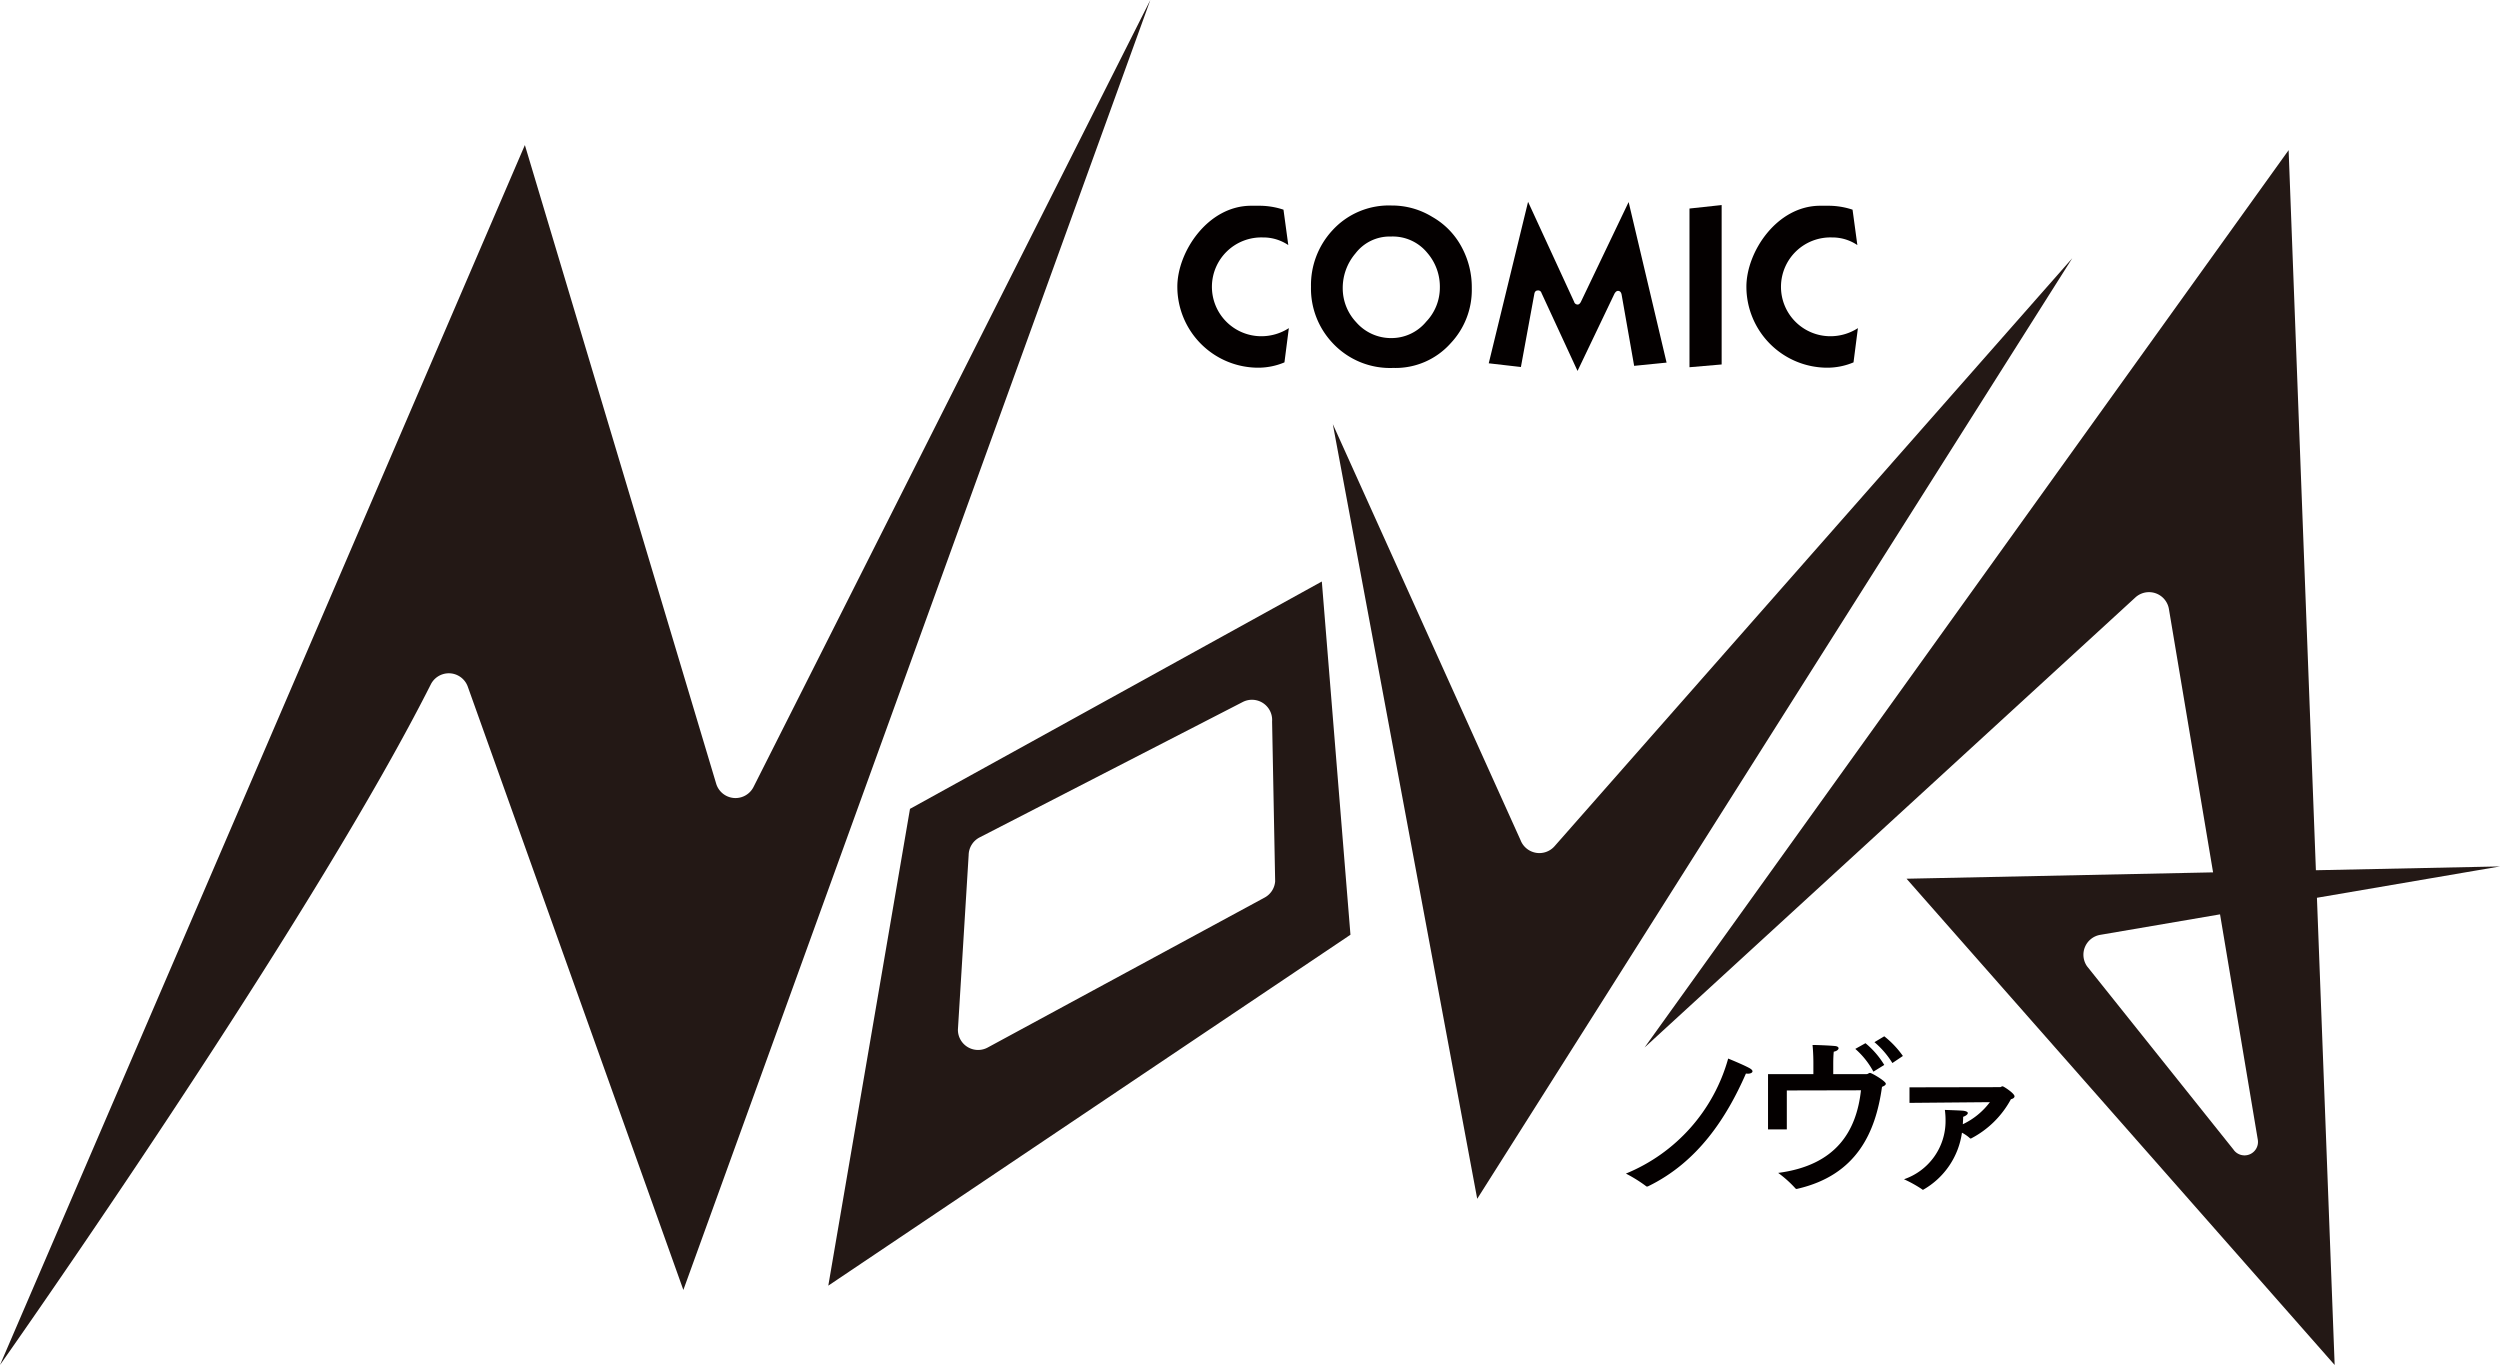 <svg xmlns="http://www.w3.org/2000/svg" viewBox="0 0 208.078 113.608"><defs><style>.cls-1{fill:#040000;}.cls-2{fill:#231815;}</style></defs><g id="レイヤー_2" data-name="レイヤー 2"><g id="レイヤー_1-2" data-name="レイヤー 1"><path class="cls-1" d="M137.164,98.741a.157.157,0,0,1-.072.014.1.1,0,0,1-.085-.028,11.842,11.842,0,0,0-1.68-1.048,14.567,14.567,0,0,0,8.511-9.574s1.236.5,1.781.8c.172.1.243.187.243.259,0,.115-.157.2-.386.2a.667.667,0,0,1-.159-.014C143.724,92.985,141.341,96.717,137.164,98.741Z"/><path class="cls-1" d="M148.719,90.76V94h-1.564V89.4h3.775v-.976s0-.776-.071-1.45c.344,0,1.435.043,1.851.086.216.014.316.1.316.187,0,.114-.158.244-.4.286-.029.259-.043.661-.043,1.006V89.4h2.755c.159,0,.187-.1.3-.1.157,0,1.32.689,1.32.9,0,.1-.1.173-.316.259-.531,3.818-2.124,7.349-7.033,8.483a.19.19,0,0,1-.087.014.121.121,0,0,1-.085-.043A9.424,9.424,0,0,0,148,97.622c4.823-.632,6.517-3.474,6.89-6.876Zm7.206-1.564a6.7,6.7,0,0,0-1.507-1.895l.847-.474a7.057,7.057,0,0,1,1.564,1.809Zm1.58-.718a7.258,7.258,0,0,0-1.493-1.737l.817-.488a7.766,7.766,0,0,1,1.551,1.637Z"/><path class="cls-1" d="M158.929,91.794V90.5l7.536-.015c.072,0,.13-.071.215-.071s.991.588.991.832c0,.115-.115.2-.3.244a7.892,7.892,0,0,1-3.33,3.273.149.149,0,0,1-.115-.058,3.2,3.2,0,0,0-.631-.43,6.493,6.493,0,0,1-3.23,4.751.145.145,0,0,1-.114-.057,10.481,10.481,0,0,0-1.479-.818,5.115,5.115,0,0,0,3.459-4.866,6.4,6.4,0,0,0-.057-.905s1.364.043,1.565.072c.258.043.344.115.344.187,0,.129-.215.258-.388.315,0,.2-.014.417-.028.618a6.039,6.039,0,0,0,2.253-1.838Z"/><path class="cls-1" d="M105,27.985a4.223,4.223,0,0,0,2.272-.674l-.366,2.85a5.63,5.63,0,0,1-2.234.443,6.743,6.743,0,0,1-6.681-6.74c0-2.907,2.541-6.739,6.142-6.739h.693a6.328,6.328,0,0,1,2,.327l.4,2.946a3.713,3.713,0,0,0-2.118-.635A4.112,4.112,0,1,0,105,27.985Z"/><path class="cls-1" d="M119.205,18.049a6.285,6.285,0,0,1,2.485,2.581,7.018,7.018,0,0,1,.809,3.311v.078a6.467,6.467,0,0,1-1.753,4.544,6.156,6.156,0,0,1-4.794,2.061,6.537,6.537,0,0,1-5.026-2.061,6.609,6.609,0,0,1-1.811-4.7,6.712,6.712,0,0,1,1.772-4.679,6.358,6.358,0,0,1,4.949-2.079h.058A6.392,6.392,0,0,1,119.205,18.049Zm-6.335,8.762a3.842,3.842,0,0,0,2.927,1.328,3.742,3.742,0,0,0,2.908-1.367,4.094,4.094,0,0,0,1.136-2.811,4.3,4.3,0,0,0-1.04-2.908,3.709,3.709,0,0,0-3-1.367h-.077a3.581,3.581,0,0,0-2.907,1.406,4.424,4.424,0,0,0-1.06,2.888A4.121,4.121,0,0,0,112.87,26.811Z"/><path class="cls-1" d="M135.553,16.817l3.159,13.363-2.7.27-1.04-5.912c-.038-.211-.135-.327-.308-.327-.115,0-.212.1-.289.231L131.3,30.874l-3-6.489a.282.282,0,0,0-.289-.212c-.153,0-.27.077-.307.289l-1.117,6.084-2.677-.308,3.273-13.44,3.832,8.318a.3.3,0,0,0,.289.231c.116,0,.192-.077.27-.211Z"/><path class="cls-1" d="M143.295,17.067V30.335l-2.677.23V17.356Z"/><path class="cls-1" d="M152.364,27.985a4.223,4.223,0,0,0,2.272-.674l-.366,2.85a5.63,5.63,0,0,1-2.234.443,6.743,6.743,0,0,1-6.681-6.74c0-2.907,2.541-6.739,6.142-6.739h.693a6.322,6.322,0,0,1,2,.327l.4,2.946a3.709,3.709,0,0,0-2.117-.635,4.112,4.112,0,1,0-.116,8.222Z"/><path class="cls-2" d="M95.744,0l-25.9,51.373L62.717,65.5a1.68,1.68,0,0,1-3.109-.274L43.686,12.073,21.3,64.115,0,113.608S20,85.257,31.752,64.567c1.53-2.693,2.921-5.259,4.109-7.613a1.677,1.677,0,0,1,3.074.2l17.942,50.21L76.412,53.4Z"/><path class="cls-2" d="M75.74,67.322,73.149,82.444,68.94,107.006l25.977-17.46L112.4,77.8l-2.383-29.4ZM105.267,74.7,88.913,83.554l-6.7,3.629a1.679,1.679,0,0,1-2.485-1.489l.294-4.768.6-9.749a1.682,1.682,0,0,1,.924-1.485l21.9-11.269a1.68,1.68,0,0,1,2.432,1.624l.255,13.3A1.678,1.678,0,0,1,105.267,74.7Z"/><path class="cls-2" d="M145.767,51.825,129.386,70.433a1.68,1.68,0,0,1-2.826-.5l-4.979-11.032-10.649-23.6,4.322,23.184,5.361,28.765h0l2.335,12.528L133.57,83l17.475-27.627,21.432-33.882Z"/><path class="cls-2" d="M184.2,72.608l-25.517.529,22.087,25.086h0l13.546,15.385-.837-22.077-.638-16.808,15.24-2.609-15.327.317-1.37-36.116-.9-23.818L179.3,28.079,136.877,87.187,177.715,49.74a1.68,1.68,0,0,1,2.806.948l3.676,21.92m1.71,23.087-1-1.25-11.2-14.02a1.68,1.68,0,0,1,1.082-2.614l9.988-1.709,2.8,16.716.344,2.051A1.12,1.12,0,0,1,185.907,95.7Z"/></g></g></svg>